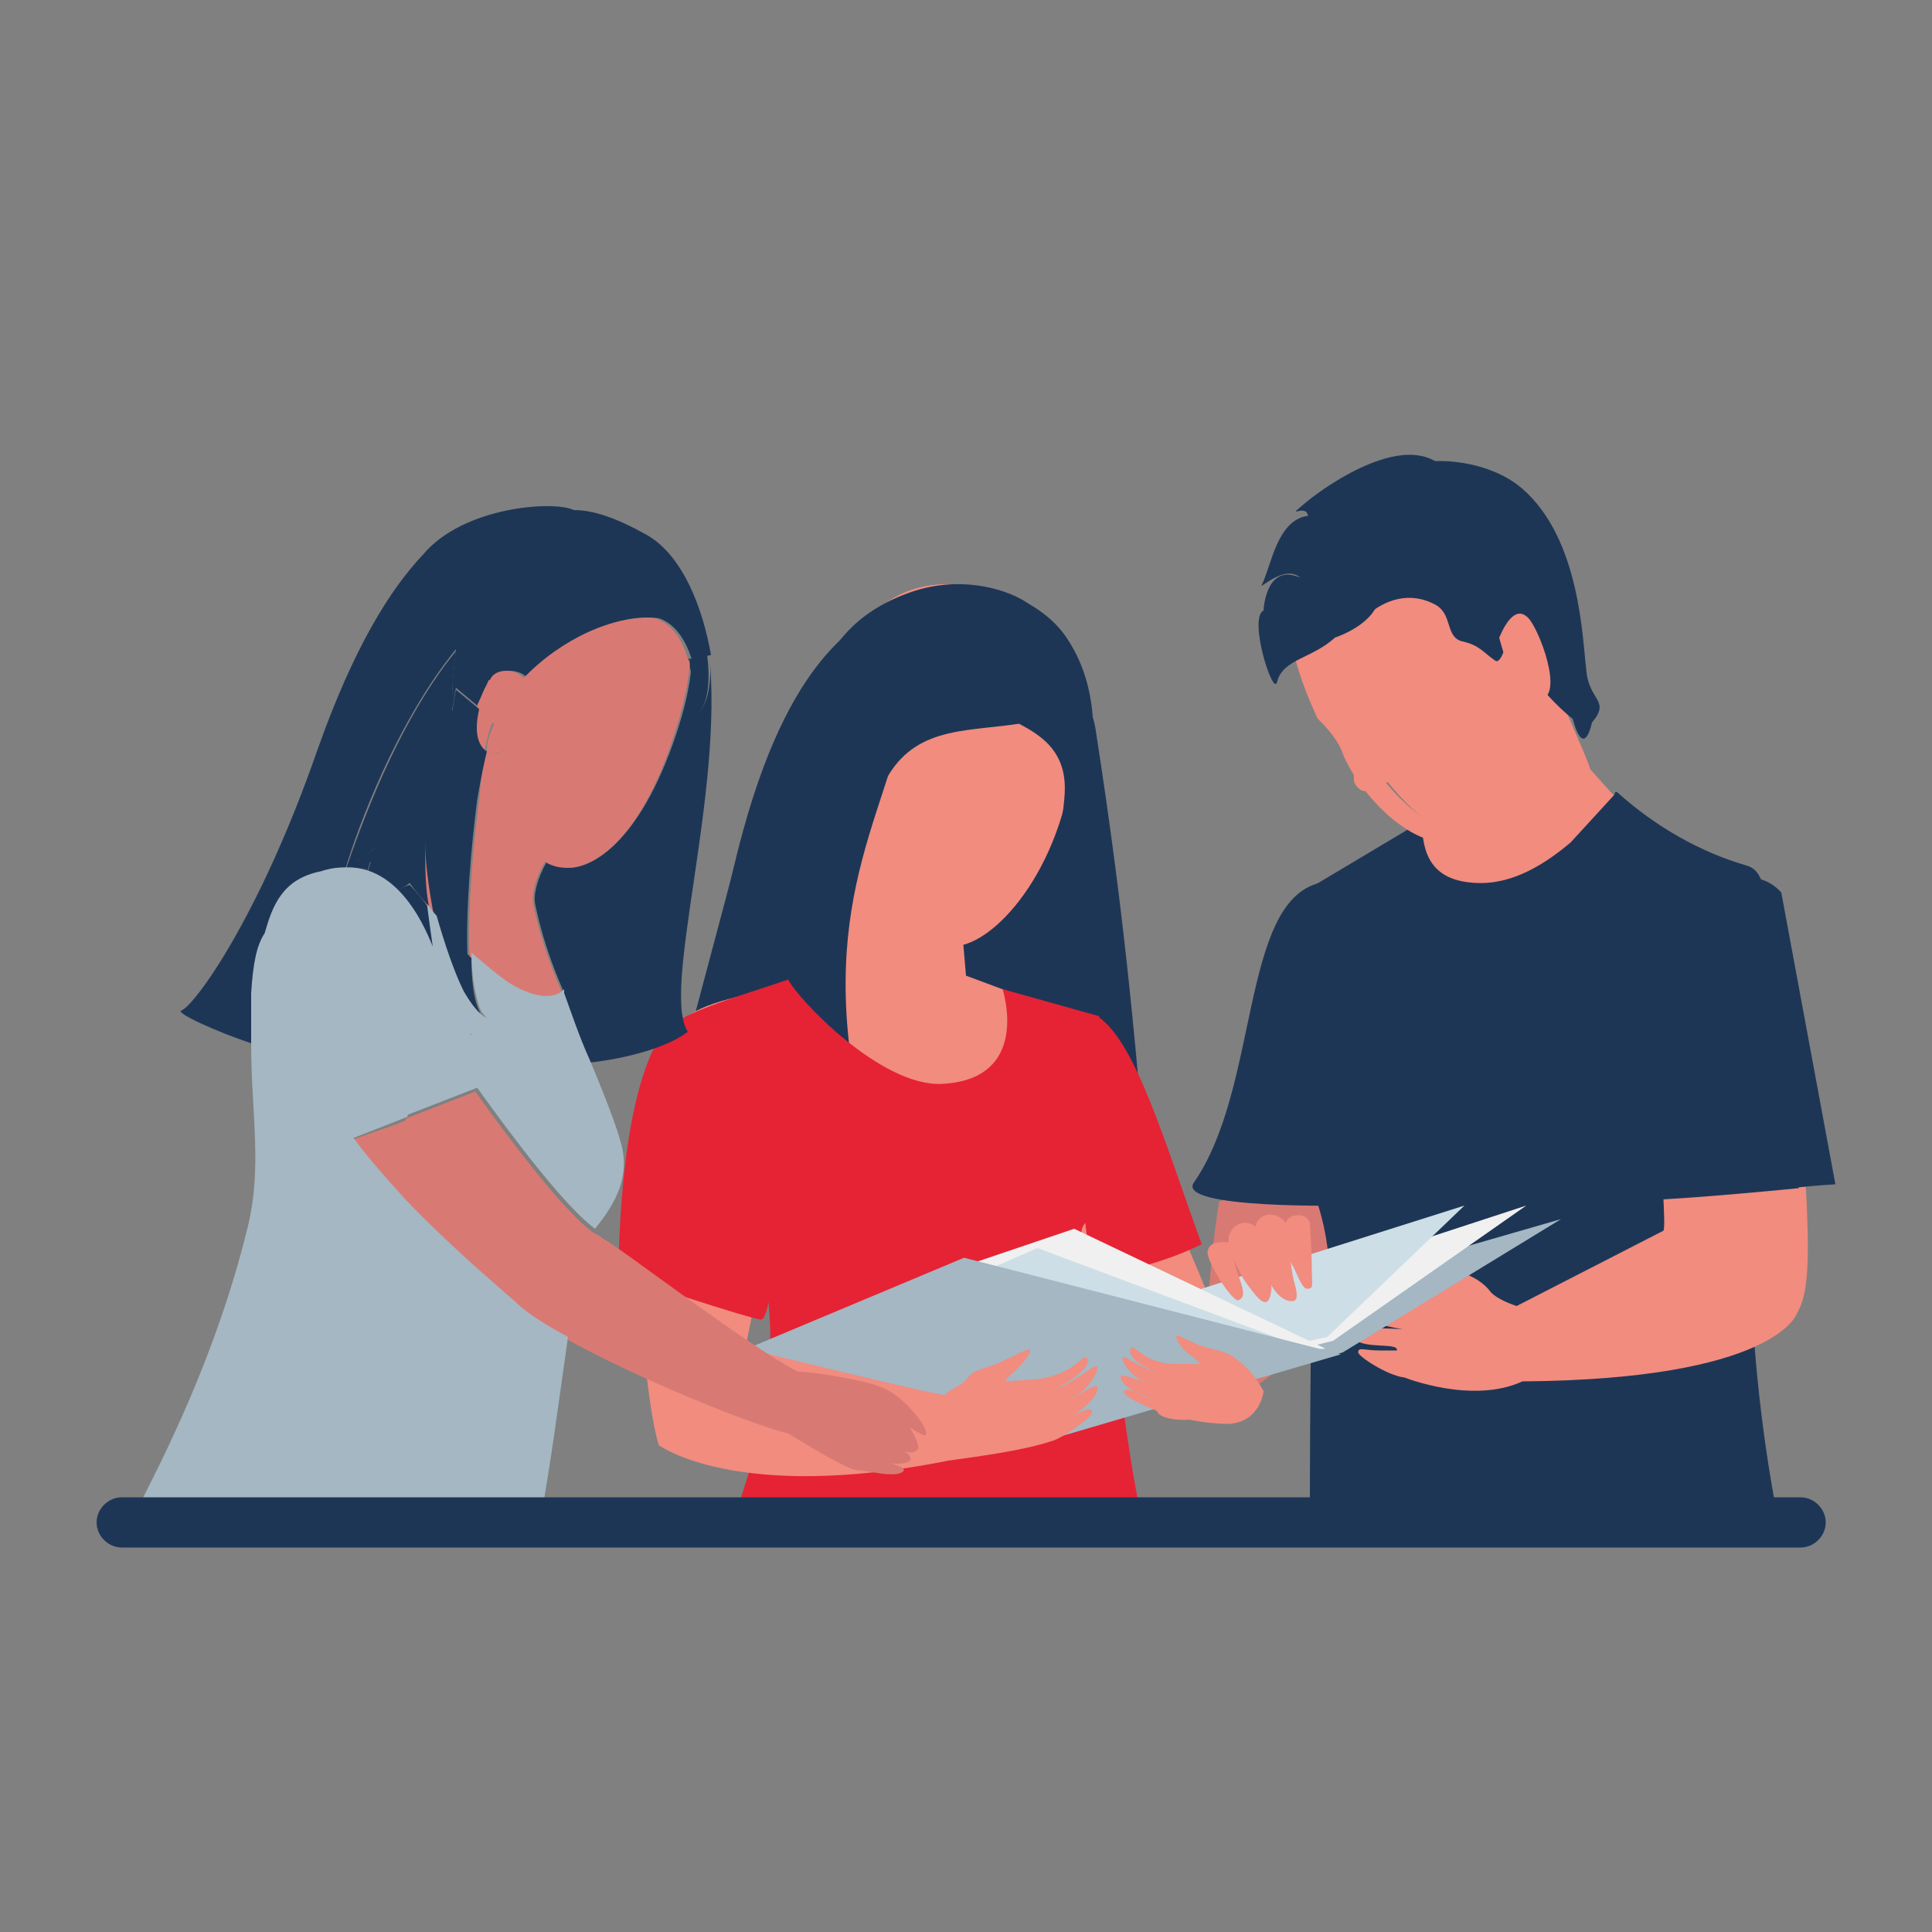 <?xml version="1.0" encoding="utf-8"?>
<!-- Generator: Adobe Illustrator 27.0.0, SVG Export Plug-In . SVG Version: 6.00 Build 0)  -->
<svg version="1.1" id="Calque_1" xmlns="http://www.w3.org/2000/svg" xmlns:xlink="http://www.w3.org/1999/xlink" x="0px" y="0px"
	 viewBox="0 0 100 100" style="enable-background:new 0 0 100 100;" xml:space="preserve">
<rect x="0" y="0" width="100" height="100" fill="#808080" stroke="none"/>
<style type="text/css">
	.st0{fill:none;}
	.st1{fill:#F18C7F;}
	.st2{fill:#1E3656;}
	.st3{fill:#E52334;}
	.st4{fill:#D87A73;}
	.st5{fill:#A4B7C3;}
	.st6{fill:#F0F0F0;}
	.st7{fill:#CDDEE6;}
	.st8{fill:#EC616F;}
</style>
<rect x="0.2" y="0.7" class="st0" width="100.6" height="99.3"/>
<g>
	<path class="st1" d="M82.3,39.8c0-0.3-2.9-6.7-2.9-6.7l-4.3,2L74,39.6l-0.8,5.5l4.8,8.9c4.2,1.4,6.8-10.1,8-11.4
		C85.5,43.2,84.3,42.1,82.3,39.8z"/>
	<polygon class="st1" points="79.9,39.5 74.5,51.8 73.3,46.2 73.9,38.9 	"/>
	<g>
		<path class="st2" d="M90.4,44.8c-2.4-0.7-4.7-2-6.7-3.8L83.6,41c0,0,0,0,0,0s0,0.1-0.1,0.2l-2.2,2.4c-1.3,1.1-3,2.2-4.9,2.1
			c-2.3-0.1-2.8-1.5-2.8-3.2l-5.7,3.4c-2,0.2-0.5,7.8,0,9.1c0,0,0.1,5.6,0,12c-0.1,5.2-0.1,8.9-0.1,11.5H92
			C88.2,58.6,93.5,45.6,90.4,44.8z"/>
	</g>
	<g>
		<path class="st2" d="M51.5,33.1c-0.3-0.4,4.6,1.1,5.2,4.6c1.6,10.3,2.1,16.5,3,27.2c0.2,1.9-13.8,2.8-14,1.9
			C45.6,65.8,50.5,33,50.5,33L51.5,33.1z"/>
		<path class="st2" d="M47,30.8c-2.9,1.4-6.5,3.5-9,14c-0.7,3-5,17.9-4.6,20c0.4,1.8,13.5,3.2,13.7,2.3c0.2-0.9-0.9-31-0.9-31
			L47,30.8z"/>
		<g>
			<path class="st1" d="M55.9,60.8l-1.6-8.7L50,50.5l-0.6-7l-6.7-1.3c0,0,1,7-2.4,8.9c-1.7,0.4-4.6,0.9-5,1.9
				c-0.5,1,2.3,9.2,2.3,9.2s-0.2,2.8,0.4,2.8C38.4,65.1,52.3,61.9,55.9,60.8z"/>
		</g>
	</g>
	<g>
		<g>
			<g>
				<g>
					<g>
						<path class="st1" d="M55.4,40.3c-0.9,5.5-4.6,9.3-6.6,8.6c-4.4-1.4-6.3-4.7-5.9-10.6c0.3-4.8,2.4-9.2,8.2-7.8
							C56.4,31.8,56.1,35.6,55.4,40.3z"/>
					</g>
				</g>
			</g>
			<path class="st2" d="M49.9,35.5c1.4,2.1,5.5,1.8,5.2,5.7c-0.1,1.4-0.5,3.5-1.5,4.9c-1,1.4,1.1-0.6,1.1-0.6S58.6,38,55.2,33
				c-1.4-2.1-4.5-2.8-4.6-2.6C50.4,30.7,49.9,35.5,49.9,35.5z"/>
			<path class="st2" d="M53.1,37.4c-2.8,0.5-5.5,0.1-7.1,2.7c-1.2,1.9-2.8,3.3-3.2,5.1c-0.5,2.4-0.7-7.5-0.7-7.5s-0.6-5,4.9-7
				c3.5-1.3,6.6,0.5,6.5,0.9C53.4,31.9,53.1,37.4,53.1,37.4z"/>
			<path class="st2" d="M47,36.4c-1.3,6.4-5.2,11-2,23.1c-2.8-1.7-5.6-4.5-6.2-12C38.4,41.9,47,36.4,47,36.4z"/>
		</g>
	</g>
	<g>
		<path class="st3" d="M59,78.1c-0.8-3.4-2.2-15.9-2.3-17.6c-0.1-1.7,0.2-7.9,0.2-7.9l-5-1.4c0.5,1.8,0.5,4.7-3.1,4.9
			c-3.2,0.2-7.6-4.5-8-5.4c-2.3,0.8-6.3,1.9-6.3,2.8c0.9,1.3,4.5,10,5,12.1c0.5,2.1,0.6,6.5-0.3,9.2c-0.6,2-1,3.1-1.2,4h21.1
			C59,78.4,59,78.3,59,78.1z"/>
	</g>
	<g>
		<path class="st1" d="M78.2,31.2c-1.4-3.1-3.2-5.4-7.6-3.4c-1.4,0.6-2.3,1.3-2.8,2c-1.8,1.6,4.1,14,8.6,13.6c0.1,0,1-0.5,1-0.5
			c3.1-1.9,2.9-4.1,2.4-7.2c0.4-0.6,0.5-1.6,0.2-2.5C79.4,32,79,31,78.2,31.2z"/>
		<path class="st1" d="M68.2,37.2c0,0,1,0.9,1.3,1.8c0.6,1.6,3.5,5.4,6.4,4.5c0,0,0,0,0.1,0c-3.9-1.3-6.7-5.1-8.2-12.6l-0.1-1.1
			c0,0,0,0,0,0C65.9,31.5,67.1,34.8,68.2,37.2z"/>
		<path class="st2" d="M78.8,25.3c-1.6-1.4-4.5-1.8-6.3-1.1c-1.9,0.8-2.5,3.3-2.5,3.3s0.9,0,2.1,0.2c-0.5,0.8-1.4,4.2-1.4,4.2
			c1-0.9,2.3-1.3,3.6-0.6c0.9,0.5,0.5,1.7,1.4,1.9c0.9,0.2,1.1,0.6,1.7,1c0.3,0.2,0.6-1,0.6-1s1.7,2.7,3.4,4c0.6,2.2,1,0.2,1,0.2
			c1-1.2-0.2-1.1-0.3-2.8C81.9,33.1,81.8,27.9,78.8,25.3z"/>
		<path class="st2" d="M69.1,33c-1.2,1.1-2.7,1.1-3,2.3c-0.2,0.8-1.5-3.3-0.7-3.7c0,0,0.1-2.5,1.9-1.7c-0.8-0.7-2.1,0.6-2,0.4
			c0.5-1,0.8-3.4,2.4-3.6c-0.1-0.7-1.3,0.3-0.1-0.7c1.2-1,5.2-3.7,7.1-1.8c0.2,0.2-1.2,0.9-2.3,3.4c-0.3,0.7-0.9,1.7-1,3.2
			C71.3,32.3,69.1,33,69.1,33z"/>
		<path class="st1" d="M77.6,33c0.3-0.7,0.9-1.8,1.6-0.9c0.7,1,1.8,4.3,0.3,4.1C78.3,36,77.6,33,77.6,33z"/>
		<path class="st1" d="M69.3,36c1,2.8,0.7,4.3,0.8,4.5c0.5,1,1.4,0.1,2.2-0.3C72.9,40,69.3,36,69.3,36z"/>
	</g>
	<g>
		<path class="st1" d="M92.4,48.3c0,0-0.6-3.6-4.1,0.1c-3.5,3.7-1.9,14.7-2.2,15.3l-7.6,3.9c-0.6-0.2-1.2-0.5-1.4-0.8
			c-0.4-0.5-1.2-1-2.3-1.1c-1.4-0.1-1.9-0.5-1.9-0.2c0.1,0.7,0.6,0.5,0.9,0.7c0.1,0.1,0.2,0.2,0.3,0.2c-0.2-0.1-0.5-0.1-0.9-0.1
			c-2.2-0.1-3.4,0.5-3.1,0.8l2-0.1l0.1,0.3c0,0-2.1,0.2-2.3,0.6c-0.2,0.4,2.7,0.9,2.7,0.9s-1.3-0.1-2.2,0c-0.6,0-0.6,0.4-0.2,0.6
			c0.7,0.4,2.2,0.1,2.1,0.5c-0.2,0-0.7,0-0.9,0c-0.8,0-1.1-0.2-1.1,0.1c0,0.2,1.5,1.2,2.4,1.3c0,0,3.5,1.4,6.1,0.2
			C91.9,71.4,93,68,93,68C93.8,66.6,93.9,64.4,92.4,48.3z"/>
		<g>
			<path class="st2" d="M91.2,46c1.7,3.3,2.1,12.5,1.9,15.5c-5.1,0.5-7.4,0.6-7.4,0.6s-1.4-7.5-0.5-12C86.4,45,91.2,46,91.2,46z"/>
			<path class="st2" d="M95,61.3c-1.7,0.1-3.2,0.3-3.2,0.3c0.3-8.2-0.2-9.9-1.3-12.1c-1.3-2.7-2.3-3.2-2.3-3.2
				c0.4-0.6,2.7-1.6,4-0.1"/>
		</g>
	</g>
	<path class="st4" d="M63.1,62.2c-0.5,3-1,9.1-0.2,10c0.8,0.9,4.5-1.8,5.5-4.2c1-2.4-0.2-6.1-0.7-6.9C67.2,60.3,63.1,62.2,63.1,62.2
		z"/>
	<path class="st2" d="M68.3,45.7c-4.1,1-3.1,10.6-6.5,15.5c-1,1.4,8,1.2,8,1.2L68.3,45.7z"/>
	<path class="st1" d="M60.6,62.3c0.4,1.4,4.2,9.2,3.3,10.3c-0.9,1-3.3,1.1-3.9,0.6c-0.5-0.5-4.4-8.2-4-9.6
		C56.4,62.3,60.6,62.3,60.6,62.3z"/>
	<path class="st3" d="M56.8,52.6c2,1.3,3.5,6.6,5.4,11.8c-2.6,1.3-5.7,1.7-5.7,1.7s-1.1-9.2-1.1-11.1C55.5,53,56.8,52.6,56.8,52.6z"
		/>
	<g>
		<g>
			<polygon class="st5" points="54.7,74.4 51.7,71.5 80.8,63.1 69.5,70 			"/>
			<polygon class="st6" points="69,69.4 79,62.4 53,70.9 59.6,71.7 			"/>
			<polygon class="st7" points="68.7,69.2 75.8,62.4 52.1,69.9 58.7,71.4 			"/>
			<polygon class="st6" points="68.6,69.8 55.6,63.6 49.1,65.8 57.7,70.9 			"/>
			<polygon class="st7" points="68.4,70.1 53.7,64.6 47.3,67.4 56.5,71.5 			"/>
			<polygon class="st5" points="54.7,74.4 36.3,70.8 49.9,65.1 69.4,70.1 			"/>
		</g>
		<g>
			<path class="st1" d="M67.8,63.3c0,0-0.1-0.4-0.6-0.4c-0.4,0-0.7,0.2-0.7,0.7c0,0.8,0.2,1.6,0.4,1.9c0.2,0.3,0.5,1.3,0.8,1.2
				c0.3,0,0.2-0.2,0.2-1C67.9,64.9,67.8,63.3,67.8,63.3z"/>
			<path class="st1" d="M66.6,63.4c-0.2-0.5-1.1-0.8-1.5-0.2c-0.4,0.6,0.2,1.5,0.3,2.2c0.1,0.7,0.6,1.7,1.2,1.9
				c0.6,0.2,0.6-0.2,0.4-0.9C66.8,65.8,66.6,63.4,66.6,63.4z"/>
			<path class="st1" d="M65,63.5c-0.5-0.4-1.2-0.2-1.4,0.5c-0.1,0.6,0.6,2,0.9,2.4c0.3,0.4,0.7,1,1,1c0.3,0,0.4-0.9,0.2-1.5
				C65.5,65.3,65,63.5,65,63.5z"/>
			<path class="st1" d="M63.7,64.3c-0.5,0-1.1-0.1-1.2,0.5c0,0.6,1.3,2.6,1.6,2.5c0.5-0.2,0.1-0.9-0.1-1.6
				C63.8,65,63.7,64.3,63.7,64.3z"/>
		</g>
		<path class="st1" d="M63.8,70.2c-0.5-0.3-0.9-0.3-1.8-0.6c-1.1-0.5-1.3-0.7-1-0.1c0.2,0.3,0.4,0.5,0.7,0.7
			c0.5,0.4,0.4,0.4,0.4,0.4s0,0-1.2,0c-1.9,0-2.3-1.3-2.4-0.7c-0.1,0.4,0.9,1,1.5,1.2c-1-0.3-2-1.1-1.9-0.8c0,0.3,0.6,1.1,1.2,1.2
			C59,71.5,57.9,71,58,71.3c0.1,0.5,0.9,0.8,1.6,1.1c-0.4-0.1-0.7-0.3-0.9-0.4c-0.3-0.1-0.6-0.1-0.5,0.1c0,0.2,1.3,0.8,1.9,1
			c0,0,0,0,0,0c0,0,1.7,0.6,3.5,0.6c1.6-0.1,1.8-1.6,1.8-1.7C64.8,70.9,64.2,70.5,63.8,70.2z"/>
		<g>
			<path class="st1" d="M55.5,73.3c0,0,1.4-0.9,1.3-1.5c0-0.3-1.2,0.6-1.3,0.5c0.7-0.2,1.3-1.2,1.3-1.5c0-0.4-1,0.7-2.2,1.1
				c0.7-0.3,1.8-1.1,1.7-1.5c-0.2-0.6-0.5,0.8-2.8,1c-1.5,0.1-1.4,0.1-1.4,0.1s-0.2,0,0.4-0.5c0.2-0.2,0.5-0.5,0.7-0.8
				c0.3-0.6,0.1-0.4-1.2,0.2c-1,0.5-1.5,0.4-1.9,0.9c-0.4,0.5-0.8,0.5-1.2,0.9c-0.1,0.1-10.3-2.4-10.3-2.4c0-0.5,1.2-5,0.9-7.1
				c-0.1-0.7-3.4-9.6-4.4-8.7c-0.7,0.2-1.4,0.9-1.9,2.6c-0.8,2.9,0,15.4,0.9,18.2c0,0,4,3,15,0.8c1.4-0.2,3.8-0.5,5.3-1l0,0
				c0.5-0.1,1.9-1.1,2.1-1.4C56.6,72.9,56.4,72.8,55.5,73.3z"/>
			<g>
				<g>
					<path class="st3" d="M35.4,52.7c-0.6-0.2-3.2,1.7-3.4,13.3c0,0,6.9,2.3,7.4,2.3c0.5,0,1-5.1,1-5.1S38.9,53.8,35.4,52.7z"/>
				</g>
			</g>
		</g>
	</g>
	<g>
		<path class="st4" d="M22.1,47c0.2,0.2,0.3,0.4,0.5,0.6c-0.3-1.5-0.6-2.9-0.5-4.1C22,44.7,22,45.9,22.1,47z"/>
		<path class="st4" d="M29.1,51.6C29.1,51.6,29.1,51.6,29.1,51.6C29.1,51.5,29.1,51.6,29.1,51.6C29.1,51.6,29.1,51.6,29.1,51.6z"/>
		<path class="st2" d="M35.7,34.5c0.2,0.8,0.3,1.7,0.3,2.5c0.6-0.3,0.8-1.6,0.6-3.1c-0.1,0-0.4,0.1-0.9,0.2
			C35.7,34.2,35.7,34.3,35.7,34.5z"/>
		<path class="st2" d="M36.7,33.8C36.7,33.8,36.7,33.8,36.7,33.8c0.2,1.5-0.1,2.8-0.6,3.1c0-0.7-0.1-1.7-0.3-2.5
			c-0.1,1.2-0.4,2.4-0.8,3.6c-1.9,5.7-4.5,7.1-5.8,6.9c-0.3,0-0.6-0.2-0.9-0.3c-0.5,0.9-0.7,1.7-0.6,2.2c0.5,2.4,1.3,4.1,1.5,4.6
			c0,0,0,0,0,0c0,0,0,0.1,0,0.1c0,0,0,0.1,0,0.1c0,0,0,0,0,0c0.4,1.1,0.9,2.2,1.3,3.4c1.9-0.2,4.1-0.8,5.1-1.6
			C34.2,51.3,37.5,41,36.7,33.8z"/>
		<path class="st2" d="M35.7,34.5c0-0.1,0-0.3,0-0.4c0,0-0.1,0-0.1,0C35.7,34.2,35.7,34.4,35.7,34.5z"/>
		<polygon class="st2" points="33.1,30.5 33,30.3 33.1,30.5 		"/>
		<path class="st8" d="M29.1,51.4C29.1,51.4,29.1,51.4,29.1,51.4C29.1,51.5,29.1,51.5,29.1,51.4C29.1,51.5,29.1,51.5,29.1,51.4z"/>
		<path class="st2" d="M22,43.5c0-0.2,0-0.5,0-0.7C22.1,43,22.1,43.3,22,43.5z"/>
		<path class="st2" d="M24.8,36.5l-0.1,0.1l0,0C24.8,36.6,24.8,36.5,24.8,36.5z"/>
		<path class="st2" d="M33,30.2C32.9,30.2,32.9,30.2,33,30.2L33,30.2L33,30.2z"/>
		<path class="st2" d="M18.5,44.5C18.5,44.5,18.5,44.5,18.5,44.5C18.5,44.4,18.5,44.4,18.5,44.5z"/>
		<path class="st2" d="M19.4,43.9c-0.3,0.3-0.7,0.5-0.9,0.6c0,0,0.1,0.2,0.3,0.4c0.1-0.1,0.3-0.2,0.4-0.3
			C19.3,44.3,19.4,44.1,19.4,43.9z"/>
		<path class="st2" d="M33.5,27.7c-1.6-0.9-2.8-1.3-3.8-1.3c-1-0.5-5.7-0.2-7.8,2.3c-1.7,1.8-3.6,4.8-5.5,10.2
			c-3,8.6-6.3,13.1-7,13.4C9,52.4,11.2,53.4,13,54c0-0.8,0-1.7,0.1-2.6c0.1-1.6,0.3-2.5,0.7-3.1c0.3-1.4,0.8-2.8,2.9-3.2
			c0.3-0.1,0.7-0.2,1.2-0.2c0.6-2,2.6-7.5,5.7-11.3c-0.1,0.8-0.2,1.7-0.2,2.6c0,0.2,0,0.4,0,0.5c0.1-0.3,0.1-0.7,0.2-1.1l1.2,1
			l0.1-0.1c0.1-0.5,0.3-1,0.6-1.3c0,0,0-0.1,0.1-0.1c0.4-0.6,1.4-0.4,1.7,0c1.9-2,4.7-3.4,6.8-3.1c0.9,0.3,1.4,1.2,1.7,2.1
			c0,0,0.1,0,0.1,0c0.5-0.1,0.9-0.2,0.9-0.2C36.4,31.6,35.4,28.8,33.5,27.7z M33.1,30.5L33,30.3l-0.1-0.1c0,0,0,0,0,0l0.1,0.1
			L33.1,30.5L33.1,30.5z"/>
		<path class="st2" d="M25.2,52.9c-0.2-0.1-0.3-0.3-0.4-0.6c-0.2-0.3-0.5-0.5-0.8-0.8C24.4,52.3,24.8,52.8,25.2,52.9z"/>
		<path class="st2" d="M24.5,53.7c-0.1,0-0.1-0.1-0.2-0.1c0,0,0,0,0,0C24.4,53.6,24.5,53.6,24.5,53.7z"/>
		<path class="st2" d="M24.1,49.3c-0.5-0.5-1-1.1-1.5-1.7c0.3,1.5,0.8,2.9,1.4,3.9c0.3,0.3,0.5,0.5,0.8,0.8
			c-0.3-0.6-0.4-1.6-0.4-2.8C24.2,49.4,24.1,49.4,24.1,49.3z"/>
		<path class="st2" d="M20.5,46.1c0.2,0.2,0.4,0.4,0.6,0.6c0.4,0.4,0.9,1.3,1.4,2.5c-0.1-0.7-0.2-1.4-0.3-2.2
			c-0.3-0.4-0.6-0.8-1-1.2C20.9,45.9,20.7,46,20.5,46.1z"/>
		<path class="st2" d="M18.8,44.8c-0.1,0.1-0.1,0.1-0.2,0.2c0.1,0,0.3,0.1,0.4,0.1C18.9,45,18.8,44.9,18.8,44.8z"/>
		<path class="st2" d="M19,45.1c0.1-0.2,0.1-0.4,0.2-0.6c-0.1,0.1-0.3,0.2-0.4,0.3C18.8,44.9,18.9,45,19,45.1
			C19,45.1,19,45.1,19,45.1z"/>
		<path class="st4" d="M26.5,38.1l-0.9-0.7c-0.2,0.5-0.4,0.9-0.4,1.4c0,0,0,0.1,0,0.1c0.1,0.1,0.3,0.1,0.4,0.1
			C26,39,26.2,38.6,26.5,38.1z"/>
		<path class="st4" d="M35.6,34.1c-0.3-1-0.8-1.8-1.7-2.1c-2.1-0.2-4.9,1.1-6.8,3.1c-0.3-0.4-1.3-0.6-1.7,0c0,0,0,0.1-0.1,0.1
			l-0.6,1.3c0,0.1,0,0.1,0,0.2c-0.2,0.9-0.2,1.9,0.4,2.2c0,0,0-0.1,0-0.1c0.1-0.5,0.2-1,0.4-1.4l0.9,0.7c-0.2,0.6-0.5,1-0.9,0.9
			c-0.2,0-0.3-0.1-0.4-0.1c-0.1,0.5-0.2,1.4-0.3,2.5c-0.3,2.3-0.6,5.6-0.5,8.1c0.8,0.7,1.4,1.3,2,1.6c2,1.3,2.7,0.4,2.8,0.3
			c-0.2-0.5-1-2.2-1.5-4.6c-0.1-0.5,0.1-1.3,0.6-2.2c0.3,0.2,0.7,0.3,0.9,0.3c1.4,0.2,4-1.2,5.8-6.9c0.4-1.2,0.7-2.4,0.8-3.6
			C35.7,34.4,35.7,34.2,35.6,34.1z"/>
		<path class="st4" d="M24.8,36.5l0.6-1.3C25.1,35.5,24.9,36,24.8,36.5z"/>
		<path class="st4" d="M47.9,74c-0.3-0.7-1.4-1.9-2.3-2.2C45,71.5,42.2,71,41.3,71c-2.7-1.4-9.3-6.5-10.1-6.9
			c-0.1-0.1-0.3-0.2-0.5-0.3c-1.5-1.1-4.1-4.5-6.1-7.3l-3.6,1.4c0,0,0,0,0,0.1l-0.5,0.2L18.2,59c0.8,1.1,1.8,2.2,2.7,3.2
			c2.4,2.5,4.8,4.6,5.7,5.3c0.7,0.6,1.6,1.2,2.7,1.8c3.8,2.1,9.5,4.4,11.5,4.9c1,0.6,3.1,1.9,3.6,1.9c0.5,0,1.8,0.4,2.3,0.1
			c0.3-0.2-0.3-0.4-0.8-0.5c0.4,0.1,1,0.1,1.2-0.1c0.1-0.1,0-0.3-0.3-0.5c0.2,0.1,0.5,0.1,0.6,0c0.3-0.1,0-0.7-0.3-1.2
			C47.5,74.1,48.1,74.6,47.9,74z"/>
		<path class="st8" d="M24.2,53.5C24.3,53.5,24.3,53.5,24.2,53.5c-0.3-0.9-0.8-2-1.2-3c-0.1-0.2-0.3-0.3-0.4-0.5
			C23,51.7,23.6,52.9,24.2,53.5z"/>
		<path class="st8" d="M22.6,49.9c0.1,0.2,0.3,0.3,0.4,0.5c-0.2-0.4-0.4-0.9-0.6-1.3C22.5,49.4,22.5,49.7,22.6,49.9z"/>
		<path class="st8" d="M16.6,49.4c0,0.3,0.1,0.7,0.3,1.1c0.4-1,0.8-2.1,1.2-3.1C17.3,48,16.7,48.7,16.6,49.4z"/>
		<path class="st8" d="M14.7,54.5c0.1,0.2,0.1,0.5,0.2,0.7c0-0.2,0-0.4-0.1-0.7C14.7,54.5,14.7,54.5,14.7,54.5z"/>
		<path class="st8" d="M18.1,47.4c0.2-0.2,0.5-0.3,0.7-0.5l-0.4-0.4C18.4,46.8,18.2,47.1,18.1,47.4z"/>
		<g>
			<path class="st2" d="M25.2,38.9c-0.6-0.4-0.6-1.3-0.4-2.2l0,0l-1.2-1c-0.1,0.4-0.1,0.7-0.2,1.1c0-0.2,0-0.4,0-0.5
				c0-0.9,0.1-1.7,0.2-2.6c-3.1,3.8-5,9.3-5.7,11.3c0.2,0,0.5,0,0.7,0.1c0.1,0,0.1-0.1,0.2-0.2c-0.1-0.2-0.2-0.3-0.3-0.4
				c0.3-0.1,0.6-0.3,0.9-0.6c-0.1,0.2-0.2,0.4-0.2,0.7c-0.1,0.2-0.1,0.4-0.2,0.6c0.1,0,0.2,0.1,0.3,0.1c0.4,0.2,0.8,0.5,1.2,0.8
				c0.2-0.1,0.5-0.2,0.7-0.4c0.3,0.4,0.6,0.8,1,1.2C22,45.9,22,44.7,22,43.5c0-0.3,0-0.5,0-0.7c0,0.2,0,0.5,0,0.7
				c0,1.1,0.2,2.6,0.5,4.1c0.5,0.6,0.9,1.2,1.5,1.7c0.1,0.1,0.2,0.2,0.2,0.2c-0.1-2.5,0.2-5.8,0.5-8.1
				C24.9,40.2,25.1,39.3,25.2,38.9z"/>
		</g>
		<polygon class="st8" points="19,45.1 19,45.1 19,45.1 		"/>
		<path class="st5" d="M17.8,44.9c-0.5,0-0.9,0.1-1.2,0.2c-2,0.4-2.5,1.8-2.9,3.2c-0.4,0.6-0.6,1.5-0.7,3.1C13,52.3,13,53.2,13,54
			c0,3.7,0.6,6.4-0.2,9.6c-1.6,6.5-4.3,11.8-5.9,14.9h4.6h4.1H28c0.5-2.7,0.9-5.8,1.4-9.3c-1.1-0.6-2.1-1.2-2.7-1.8
			c-0.9-0.8-3.3-2.8-5.7-5.3c-0.9-1-1.9-2.1-2.7-3.2l2.3-0.9l0.5-0.2c0,0,0,0,0-0.1l3.6-1.4c2,2.8,4.6,6.2,6.1,7.3
			c0.8-1,1.8-2.4,1.4-4.2c-0.2-0.9-0.9-2.7-1.7-4.6c-0.5-1.1-0.9-2.3-1.3-3.4c0,0,0-0.1,0-0.1c0,0,0,0,0-0.1
			c-0.1,0.1-0.8,0.9-2.8-0.3c-0.6-0.4-1.2-0.9-2-1.6c0,1.2,0.2,2.2,0.4,2.8c0.1,0.3,0.3,0.5,0.4,0.6c-0.4-0.2-0.8-0.7-1.2-1.4
			c-0.5-1-1-2.5-1.4-3.9c-0.2-0.2-0.3-0.4-0.5-0.6c0.1,0.8,0.2,1.5,0.3,2.2C22.4,49.2,21.1,44.7,17.8,44.9z M19,45.1
			C19,45.1,19,45.1,19,45.1c-0.1-0.1-0.3-0.1-0.4-0.1 M24.3,53.5c0.1,0,0.1,0.1,0.2,0.1C24.5,53.6,24.4,53.6,24.3,53.5"/>
	</g>
	<g>
		<path class="st2" d="M93.2,80.1H6.3c-0.7,0-1.3-0.6-1.3-1.3c0-0.7,0.6-1.3,1.3-1.3h86.9c0.7,0,1.3,0.6,1.3,1.3
			C94.5,79.5,93.9,80.1,93.2,80.1z"/>
	</g>
</g>
</svg>
